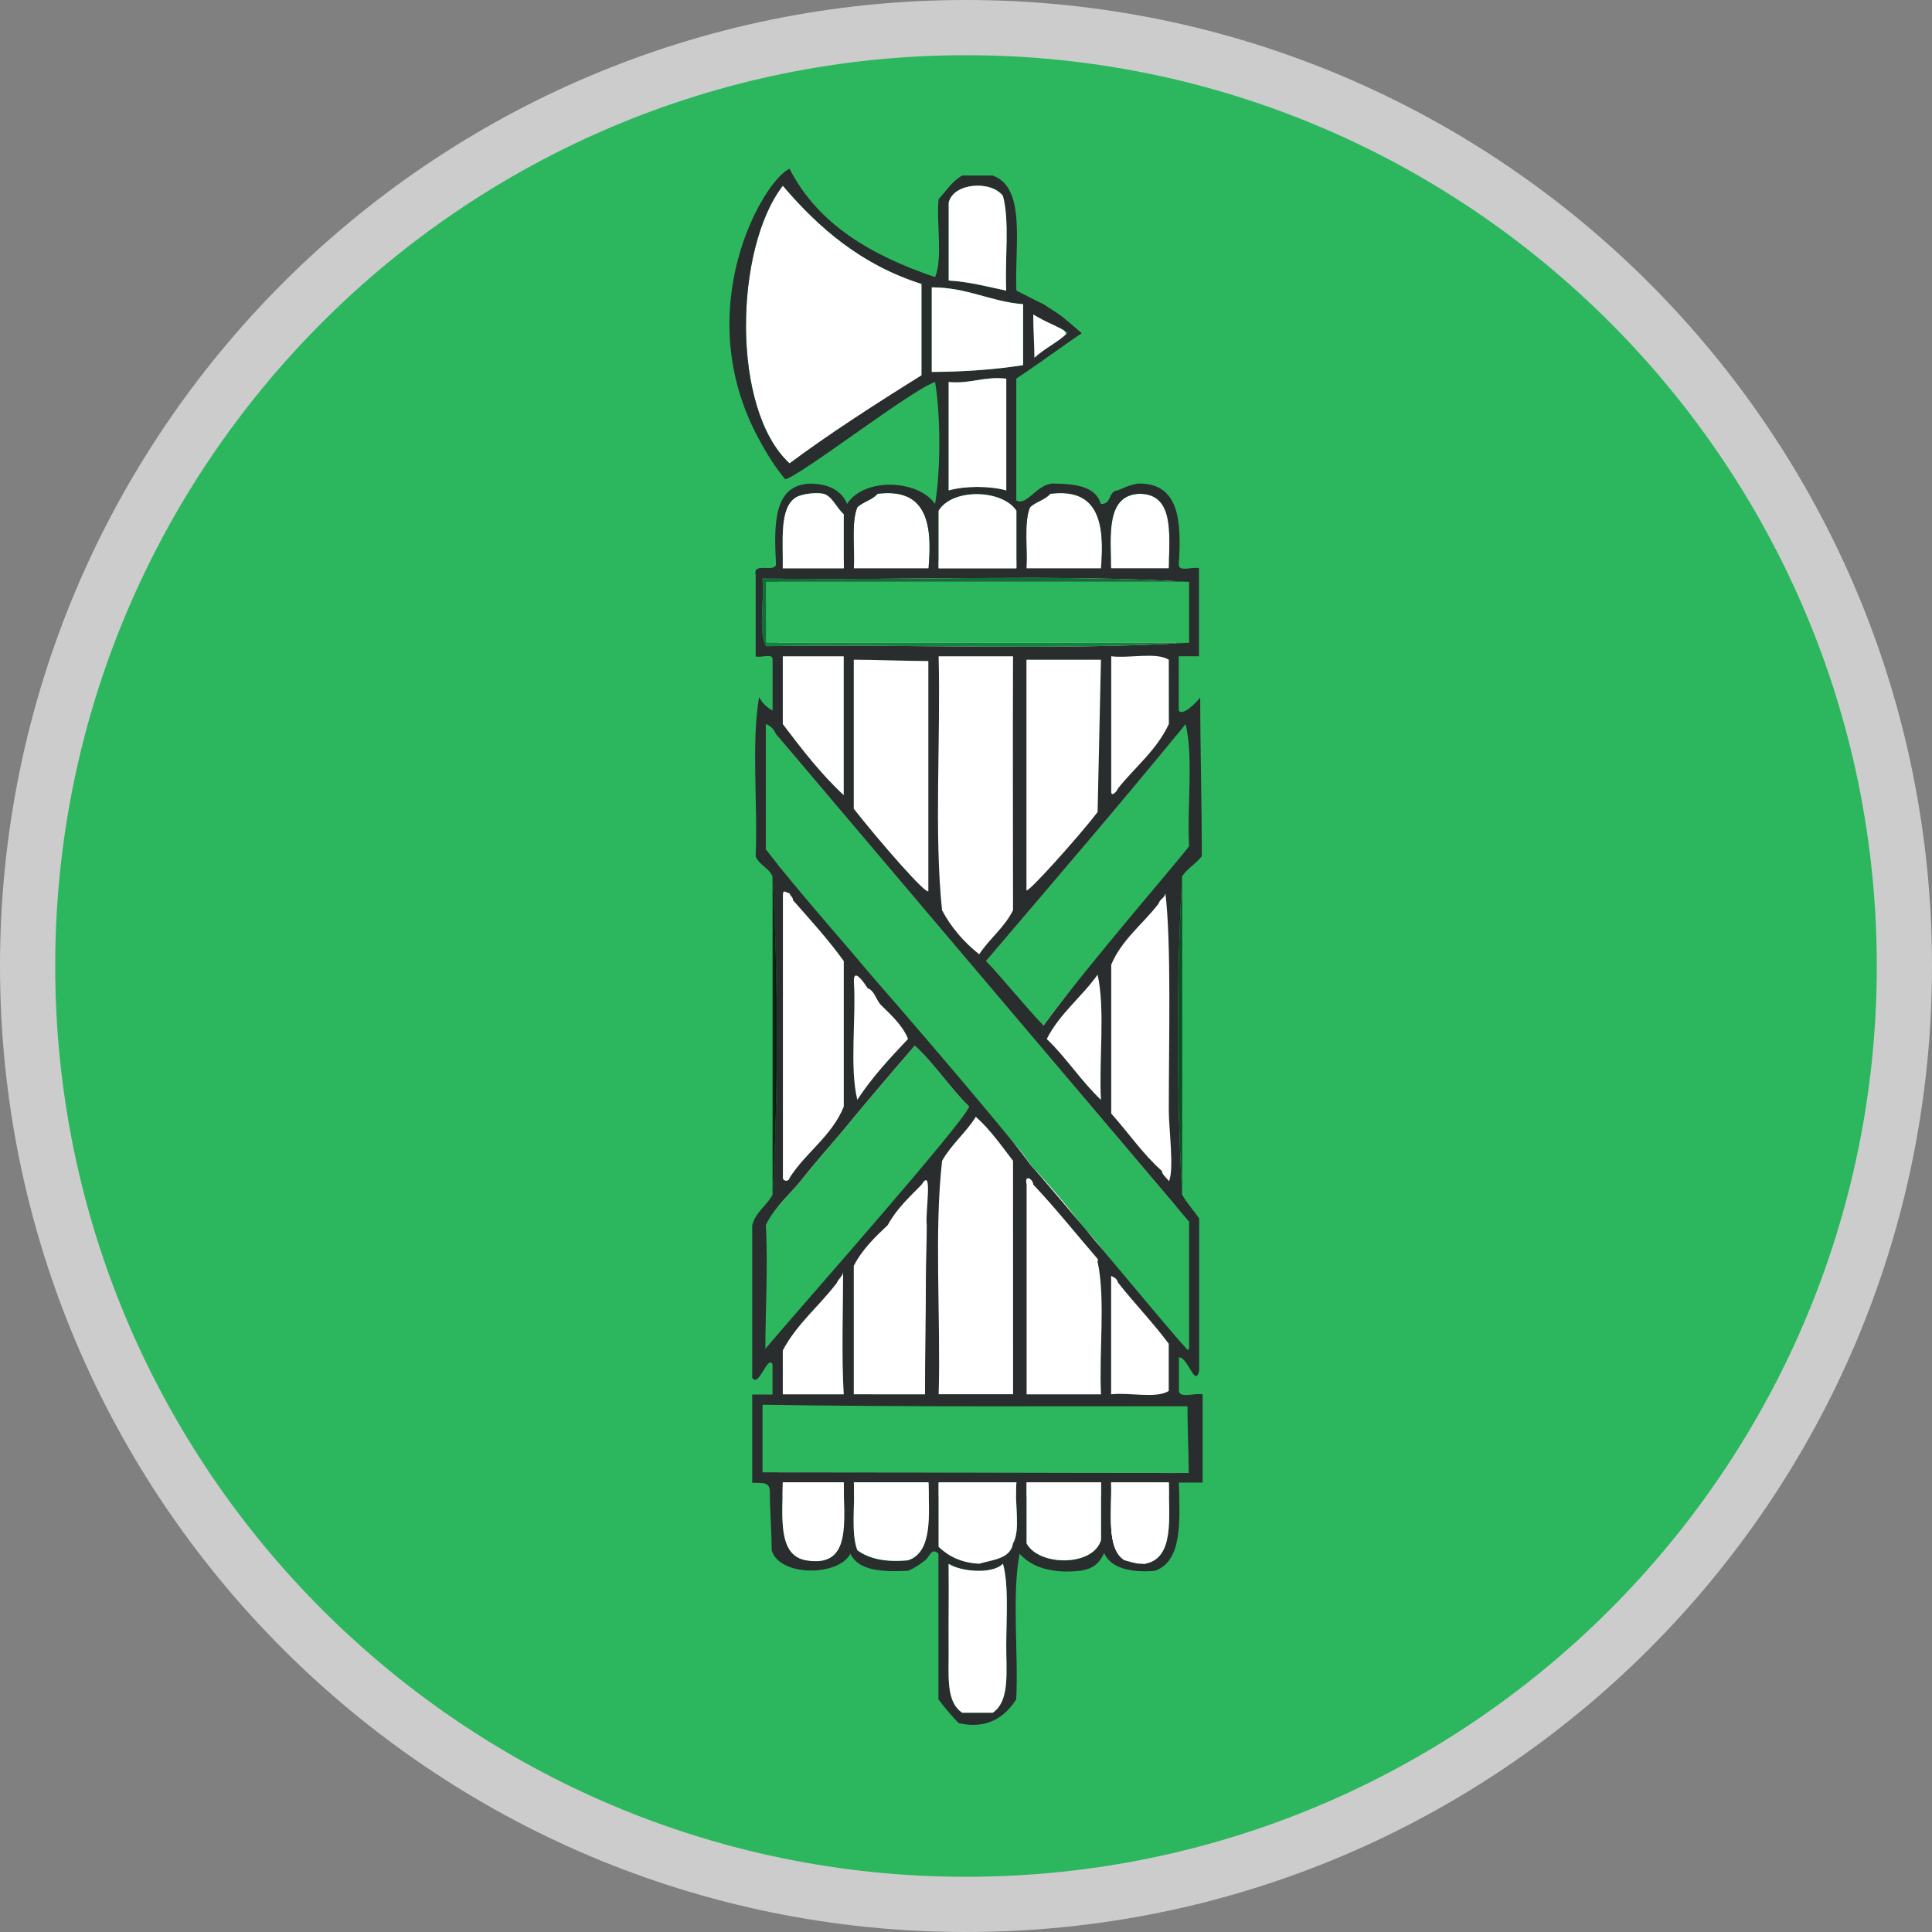 <?xml version="1.0" encoding="utf-8"?>
<!-- Generator: Adobe Illustrator 16.0.4, SVG Export Plug-In . SVG Version: 6.00 Build 0)  -->
<!DOCTYPE svg PUBLIC "-//W3C//DTD SVG 1.1//EN" "http://www.w3.org/Graphics/SVG/1.1/DTD/svg11.dtd">
<svg version="1.1" id="Layer_1" xmlns:x="http://ns.adobe.com/Extensibility/1.0/" xmlns:i="http://ns.adobe.com/AdobeIllustrator/10.0/" xmlns:graph="http://ns.adobe.com/Graphs/1.0/"
	 xmlns="http://www.w3.org/2000/svg" xmlns:xlink="http://www.w3.org/1999/xlink" x="0px" y="0px" width="35px" height="35px"
	 viewBox="0 0 35 35" enable-background="new 0 0 35 35" xml:space="preserve">
<rect x="0" y="0" width="35" height="35" fill="#808080" stroke="none"/>
<g id="Ebene_2">
	<circle fill="#2CB75E" cx="17.438" cy="17.437" r="16.688"/>
</g>
<g>
	<rect x="14.096" y="10.162" fill="#FFFFFF" width="7.208" height="16.928"/>
	<polygon fill="#FFFFFF" points="19.339,6.099 18.713,6.544 18.663,5.687 19.189,5.818 	"/>
	<path fill="#2CB75E" d="M13.875,11.645c0-0.368,0-0.737,0-1.104c2.555,0,5.111,0,7.667,0c0,0.367,0,0.736,0,1.104
		C18.984,11.645,16.43,11.645,13.875,11.645z"/>
	<path fill="#11843D" d="M13.875,11.707c0-0.021,0-0.042,0-0.062c2.555,0,5.111,0,7.667,0
		C19.107,11.788,16.409,11.665,13.875,11.707z"/>
	<path fill="#2CB75E" d="M21.549,26.688c-2.554,0-5.195-0.008-7.751-0.008c0-0.367,0.016-0.865,0.016-1.232
		c2.575-0.008,5.17-0.018,7.729-0.018C21.542,25.797,21.549,26.318,21.549,26.688z"/>
	<path fill="#FFFFFF" d="M16.697,5.143c0,0.552,0,1.104,0,1.656c-0.799,0.522-1.319,0.859-2.393,1.596
		c-1.065-0.981-0.999-3.897-0.121-5.031C14.839,4.136,15.609,4.798,16.697,5.143z"/>
	<path fill="#FFFFFF" d="M16.819,10.295c-0.45,0-0.901,0-1.351,0c0.019-0.372-0.048-0.826,0.062-1.104
		c0.103-0.102,0.275-0.133,0.367-0.246C16.766,8.836,16.901,9.458,16.819,10.295z"/>
	<path fill="#FFFFFF" d="M19.945,10.295c-0.45,0-0.899,0-1.35,0c0.02-0.372-0.051-0.826,0.062-1.104
		c0.104-0.102,0.275-0.133,0.367-0.246C19.895,8.835,20.018,9.467,19.945,10.295z"/>
	<path fill="#FFFFFF" d="M21.174,10.295c-0.348,0-0.697,0-1.043,0c-0.015-0.626-0.083-1.311,0.493-1.349
		C21.27,8.931,21.188,9.646,21.174,10.295z"/>
	<path fill="#FFFFFF" d="M14.181,11.89c0.368,0,0.735,0,1.104,0c0,0.838,0,1.677,0,2.515c-0.414-0.383-0.759-0.835-1.104-1.287
		C14.181,12.708,14.181,12.3,14.181,11.89z"/>
	<path fill="#2CB75E" d="M21.542,24.343c0.007,0.152,0,0.168-0.101,0.036c-0.055-0.027-0.662-0.729-0.817-0.917
		c-0.358-0.34-0.624-0.868-0.981-1.205c-0.308-0.413-0.637-0.796-0.982-1.164c-0.198-0.325-0.477-0.553-0.736-0.86
		c-0.077-0.092-0.253-0.106-0.257-0.233c-0.705-0.704-1.285-1.562-1.94-2.312c-0.638-0.754-1.245-1.517-1.851-2.299
		c0-0.757,0-1.514,0-2.27c0.088,0.035,0.15,0.095,0.184,0.185c2.497,2.942,4.988,5.886,7.483,8.832
		C21.542,22.871,21.542,23.607,21.542,24.343z"/>
	<path fill="#2CB75E" d="M18.902,18.577c-0.289-0.076-0.927-0.912-1.042-1.167c1.213-1.427,2.436-2.84,3.616-4.293
		c0.146,0.614,0.023,1.493,0.064,2.208c0,0.041,0,0.081,0,0.122c-0.053,0.012-0.062,0.062-0.125,0.062
		C20.629,16.578,19.688,17.499,18.902,18.577z"/>
	<path fill="#FFFFFF" d="M16.451,18.82c-0.329,0.349-0.653,0.695-0.92,1.104c-0.144-0.592-0.021-1.452-0.063-2.146
		c-0.009-0.27,0.208,0.056,0.248,0.123c0.134,0.049,0.151,0.213,0.244,0.307C16.146,18.393,16.342,18.562,16.451,18.82z"/>
	<path fill="#FFFFFF" d="M18.965,18.82c0.235-0.461,0.631-0.76,0.922-1.164c0.141,0.632,0.021,1.533,0.059,2.268
		C19.588,19.588,19.32,19.164,18.965,18.82z"/>
	<path fill="#2CB75E" d="M17.556,20.047c-0.076,0.275-3.043,3.729-3.65,4.448c-0.144-0.613,0.01-1.584-0.031-2.302
		c0.164-0.346,0.456-0.564,0.674-0.855c0.223-0.271,0.445-0.537,0.675-0.8c0.442-0.538,0.895-1.067,1.349-1.595
		C16.935,19.275,17.205,19.701,17.556,20.047z"/>
	<path fill="#292D2D" d="M13.752,12.626c0.056,0.109,0.137,0.189,0.244,0.246c0-0.306,0-0.614,0-0.919
		c0.011-0.133-0.217-0.028-0.306-0.062c0-0.491,0-0.982,0-1.473c-0.056-0.241,0.323-0.044,0.368-0.184
		c-0.037-0.732-0.053-1.444,0.614-1.473c0.344,0.004,0.571,0.123,0.674,0.368c0.303-0.48,1.279-0.447,1.594,0
		c0.102-0.598,0.102-1.608,0-2.208c-0.417,0.133-2.397,1.67-2.714,1.763c-0.168-0.198-0.333-0.46-0.474-0.721
		c-1.288-2.361,0.081-4.701,0.551-4.906c0.519,1.016,1.493,1.574,2.637,1.964c0.143-0.349,0.022-0.961,0.063-1.411
		c0.136-0.149,0.246-0.327,0.428-0.43c0.186,0,0.367,0,0.552,0c0.619,0.222,0.392,1.286,0.43,2.085
		c0.165,0.081,0.312,0.161,0.489,0.245c0.35,0.22,0.357,0.236,0.695,0.527c-0.173,0.109-0.658,0.469-1.186,0.822
		c0,0.737,0,1.473,0,2.208c0.193,0.109,0.381-0.313,0.676-0.307c0.402,0.006,0.764,0.052,0.855,0.368
		c0.201,0.017,0.131-0.238,0.31-0.245c0.113-0.048,0.224-0.102,0.368-0.123c0.748-0.012,0.787,0.685,0.734,1.473
		c0.01,0.135,0.262,0.026,0.367,0.061c0,0.533,0,1.063,0,1.595c-0.123,0-0.246,0-0.367,0c0,0.328,0,0.655,0,0.981
		c0.064,0.118,0.326-0.15,0.389-0.235c0,0.911,0.029,1.933,0.029,2.874c-0.092,0.13-0.271,0.227-0.357,0.368
		c-0.102,1.779-0.102,3.988,0,5.764c0.088,0.159,0.209,0.285,0.309,0.433c0,0.919,0,1.839,0,2.761
		c-0.074,0.312-0.203-0.252-0.367-0.246c0,0.204,0,0.408,0,0.613c0.024,0.139,0.301,0.023,0.43,0.06c0,0.534,0,1.065,0,1.597
		c-0.143,0-0.285,0-0.43,0c0.017,0.693,0.067,1.418-0.432,1.597c-0.427,0.041-0.807-0.047-0.922-0.321
		c-0.089,0.189-0.199,0.284-0.428,0.321c-0.526,0.056-0.877-0.062-1.105-0.308c-0.141,0.758-0.019,1.778-0.06,2.637
		c-0.212,0.334-0.541,0.545-1.043,0.432c-0.129-0.134-0.252-0.279-0.366-0.432c0-0.876,0-1.758,0-2.637
		c-0.132-0.123-0.149,0.052-0.247,0.123c-0.117,0.086-0.185,0.138-0.305,0.185c-0.479,0.024-0.898-0.002-1.043-0.308
		c-0.219,0.412-1.283,0.42-1.427-0.064c0-0.368-0.033-0.705-0.033-1.074c-0.009-0.175-0.145-0.139-0.319-0.148
		c0-0.531,0-1.062,0-1.598c0.124,0,0.246,0,0.368,0c0-0.182,0-0.365,0-0.551c-0.095-0.169-0.25,0.439-0.368,0.246
		c0-0.92,0-1.838,0-2.762c0.063-0.244,0.261-0.35,0.368-0.553c0.103-1.775,0.103-3.983,0-5.763
		c-0.063-0.162-0.243-0.207-0.306-0.368C13.731,14.569,13.608,13.464,13.752,12.626z M17.186,3.67c0,0.47,0,0.941,0,1.411
		c0.384,0.024,0.704,0.113,1.042,0.184c-0.028-0.563,0.064-1.253-0.061-1.717C17.951,3.262,17.27,3.312,17.186,3.67z M14.181,3.364
		c-0.876,1.134-0.944,4.049,0.122,5.031c0.654-0.492,1.564-1.083,2.393-1.596c0-0.552,0-1.104,0-1.656
		C15.609,4.798,14.839,4.136,14.181,3.364z M16.879,5.205c0,0.511,0,1.021,0,1.532c0.589-0.002,1.145-0.042,1.655-0.123
		c0-0.368,0-0.736,0-1.104C17.931,5.462,17.533,5.207,16.879,5.205z M18.718,5.695c0,0.306,0.021,0.556,0.021,0.786
		c0.209-0.187,0.428-0.279,0.601-0.452C19.193,5.917,18.961,5.849,18.718,5.695z M17.186,6.921c0,0.655,0,1.309,0,1.963
		c0.302-0.084,0.742-0.084,1.042,0c0-0.675,0-1.349,0-2.024C17.816,6.814,17.592,6.958,17.186,6.921z M15.285,9.315
		c-0.131-0.115-0.21-0.331-0.369-0.37c-0.12-0.029-0.382-0.002-0.491,0.062c-0.313,0.185-0.236,0.803-0.244,1.287
		c0.368,0,0.735,0,1.104,0C15.285,9.968,15.285,9.64,15.285,9.315z M15.898,8.946c-0.093,0.112-0.264,0.144-0.367,0.246
		c-0.111,0.277-0.043,0.732-0.062,1.104c0.45,0,0.9,0,1.351,0C16.901,9.458,16.766,8.836,15.898,8.946z M17.004,9.253
		c0,0.347,0,0.695,0,1.042c0.469,0,0.94,0,1.409,0c0-0.347,0-0.695,0-1.042C18.161,8.864,17.25,8.84,17.004,9.253z M19.027,8.946
		c-0.094,0.112-0.266,0.144-0.368,0.246c-0.111,0.277-0.042,0.732-0.062,1.104c0.448,0,0.897,0,1.348,0
		C20.018,9.467,19.895,8.835,19.027,8.946z M20.622,8.946c-0.576,0.039-0.507,0.723-0.493,1.349c0.348,0,0.697,0,1.044,0
		C21.188,9.646,21.27,8.931,20.622,8.946z M13.875,11.707c2.534-0.042,5.234,0.081,7.667-0.062c0-0.369,0-0.737,0-1.104
		c-2.453-0.144-5.174-0.02-7.729-0.06C13.852,10.868,13.732,11.418,13.875,11.707z M14.181,13.118
		c0.344,0.453,0.69,0.904,1.104,1.287c0-0.837,0-1.677,0-2.515c-0.369,0-0.736,0-1.104,0C14.181,12.3,14.181,12.708,14.181,13.118z
		 M15.467,11.951c0,0.9,0,1.798,0,2.7c0.394,0.507,1.396,1.672,1.351,1.473c0-1.412,0-2.739,0-4.149
		C16.404,11.974,15.837,11.951,15.467,11.951z M18.352,11.89c-0.449,0-0.897,0-1.348,0c0.039,1.513-0.084,3.19,0.062,4.6
		c0.169,0.319,0.4,0.58,0.673,0.798c0.187-0.284,0.457-0.484,0.613-0.798C18.352,15.094,18.346,13.493,18.352,11.89z M19.945,11.951
		c-0.422,0-1.006,0-1.35,0c0,1.287,0,2.576,0,3.865c0,0.102,0,0.205,0,0.308c-0.012,0.102,0.942-0.96,1.289-1.412 M21.174,11.951
		c-0.229-0.142-0.714-0.021-1.043-0.062c0,0.774,0,1.809,0,2.454c0,0.095,0.092,0.013,0.123-0.061c0.309-0.388,0.7-0.69,0.921-1.166
		C21.174,12.728,21.174,12.34,21.174,11.951z M21.542,22.133c-2.496-2.943-4.988-5.889-7.484-8.832
		c-0.035-0.089-0.096-0.15-0.185-0.185c0,0.755,0,1.513,0,2.27c0.606,0.782,1.266,1.514,1.901,2.271
		c0.658,0.752,2.685,3.109,2.884,3.436c0.347,0.367,2.732,3.256,2.787,3.281c0.078,0.1,0.103,0.121,0.097-0.031
		C21.542,23.607,21.542,22.871,21.542,22.133z M21.542,15.326c-0.041-0.716,0.081-1.594-0.063-2.208
		c-1.183,1.453-2.403,2.866-3.617,4.293c0.236,0.235,0.756,0.878,1.042,1.167C19.688,17.499,21.542,15.366,21.542,15.326z
		 M14.365,16.307c0.001-0.062-0.05-0.073-0.061-0.123c-0.077-0.014-0.125-0.095-0.121,0.062c0,0.123,0,0.244,0,0.367
		c0,1.577,0,3.147,0,4.725c0,0.062,0.106,0.078,0.121,0c0.295-0.464,0.763-0.752,0.982-1.291c0-0.878,0-1.758,0-2.636
		C15.002,17.017,14.682,16.667,14.365,16.307z M21.051,21.215c-0.019,0.045,0.131,0.171,0.123,0.186c0.102-0.195,0-0.938,0-1.291
		c0-1.278,0.047-3.007-0.061-3.925c-0.018,0.088-0.102,0.103-0.125,0.186c-0.282,0.37-0.661,0.643-0.857,1.104
		c0,0.899,0,1.797,0,2.698C20.439,20.516,20.704,20.908,21.051,21.215z M15.96,18.207c-0.093-0.093-0.11-0.257-0.244-0.306
		c-0.039-0.066-0.256-0.393-0.247-0.123c0.042,0.695-0.081,1.553,0.062,2.146c0.266-0.408,0.592-0.756,0.92-1.104
		C16.342,18.562,16.146,18.393,15.96,18.207z M19.945,19.925c-0.039-0.735,0.08-1.636-0.061-2.268
		c-0.287,0.405-0.686,0.702-0.921,1.165C19.32,19.164,19.588,19.588,19.945,19.925z M16.572,18.943
		c-0.454,0.527-0.907,1.057-1.349,1.595c-0.229,0.263-0.453,0.528-0.675,0.8c-0.219,0.291-0.511,0.51-0.674,0.855
		c0.041,0.718-0.009,1.611-0.009,2.242c0.608-0.723,3.614-4.113,3.69-4.39C17.205,19.701,16.935,19.275,16.572,18.943z
		 M18.352,21.029c-0.213-0.276-0.413-0.567-0.674-0.797c-0.179,0.287-0.442,0.498-0.611,0.797c-0.146,1.287-0.023,2.844-0.062,4.229
		c0.449,0,0.899,0,1.348,0C18.352,23.962,18.352,22.329,18.352,21.029z M16.757,25.26c0-0.734,0.016-1.337,0.016-2.066
		c0-0.35,0.016-0.65,0.016-1c-0.03-0.226,0.117-1.076-0.092-0.735c-0.223,0.229-0.457,0.442-0.615,0.735
		c-0.232,0.219-0.462,0.439-0.615,0.738c0,0.776,0,1.555,0,2.327C15.898,25.26,16.328,25.26,16.757,25.26z M18.718,21.459
		c0-0.095-0.165-0.202-0.12,0c0,1.268,0,2.533,0,3.801c0.448,0,0.897,0,1.348,0c-0.038-0.773,0.082-1.714-0.059-2.389
		c-0.011-0.018,0.01-0.053,0-0.062C19.484,22.343,19.128,21.893,18.718,21.459z M14.181,24.464c0,0.267,0,0.531,0,0.796
		c0.368,0,0.735,0,1.104,0c-0.041-0.693-0.011-1.541-0.011-2.214c0,0.06-0.101,0.144-0.111,0.19
		C14.847,23.657,14.436,23.98,14.181,24.464z M20.254,23.236c-0.016-0.068-0.066-0.096-0.125-0.122c0,0.717,0,1.431,0,2.145
		c0.33-0.038,0.816,0.083,1.044-0.06c0-0.284,0-0.572,0-0.856C20.885,23.957,20.553,23.614,20.254,23.236z M21.512,25.475
		c-2.464,0-5.144,0.014-7.698-0.027c0,0.408,0,0.816,0,1.225c2.505,0,5.274,0.012,7.722,0.012
		C21.533,26.314,21.512,25.846,21.512,25.475z M15.285,26.855c-0.369,0-0.736,0-1.104,0c-0.002,0.612-0.102,1.328,0.429,1.41
		C15.444,28.406,15.279,27.545,15.285,26.855z M16.451,28.268c0.443-0.15,0.378-0.808,0.368-1.412c-0.45,0-0.9,0-1.351,0
		c0.023,0.408-0.054,0.916,0.063,1.228C15.741,28.24,16.046,28.305,16.451,28.268z M17.739,28.329
		c0.252-0.074,0.566-0.089,0.613-0.367c0.145-0.247,0.021-0.755,0.062-1.104c-0.47,0-0.94,0-1.409,0c0,0.39,0,0.777,0,1.166
		C17.182,28.191,17.41,28.311,17.739,28.329z M18.598,27.962c0.221,0.411,1.205,0.427,1.348-0.062c0-0.348,0-0.692,0-1.043
		c-0.449,0-0.898,0-1.348,0C18.598,27.225,18.598,27.592,18.598,27.962z M21.174,26.855c-0.348,0-0.697,0-1.043,0
		c0.016,0.537-0.097,1.201,0.245,1.41c0.188-0.043,0.226,0.063,0.369,0.062C21.279,28.23,21.174,27.492,21.174,26.855z
		 M17.186,28.329c0,0.041,0,0.081,0,0.124c0.005,0.438-0.004,0.936,0,1.408c0.005,0.484-0.059,0.961,0.246,1.166
		c0.186,0,0.367,0,0.552,0c0.313-0.215,0.243-0.725,0.245-1.228c0.002-0.522,0.047-1.099-0.06-1.472
		C17.974,28.529,17.396,28.469,17.186,28.329z"/>
	<path fill="#FFFFFF" d="M15.285,10.295c-0.369,0-0.736,0-1.104,0c0.008-0.485-0.069-1.104,0.244-1.287
		c0.109-0.064,0.372-0.091,0.491-0.062c0.158,0.038,0.237,0.255,0.369,0.37C15.285,9.64,15.285,9.968,15.285,10.295z"/>
	<path fill="#0B4E25" d="M21.417,15.877c0,1.922,0,3.844,0,5.764C21.314,19.865,21.314,17.657,21.417,15.877z"/>
	<path fill="#FFFFFF" d="M20.744,28.329c-0.145,0.001-0.182-0.106-0.369-0.062c-0.342-0.209-0.229-0.875-0.246-1.41
		c0.348,0,0.697,0,1.044,0C21.174,27.492,21.279,28.23,20.744,28.329z"/>
	<path fill="#FFFFFF" d="M15.531,28.082c-0.117-0.312-0.04-0.816-0.062-1.227c0.45,0,0.9,0,1.351,0
		c0.011,0.604,0.075,1.261-0.368,1.41C16.046,28.305,15.741,28.24,15.531,28.082z"/>
	<path fill="#FFFFFF" d="M17.004,28.021c0-0.388,0-0.775,0-1.166c0.469,0,0.94,0,1.409,0c-0.041,0.352,0.082,0.857-0.062,1.105
		c-0.047,0.279-0.36,0.293-0.614,0.367C17.41,28.311,17.182,28.191,17.004,28.021z"/>
	<path fill="#FFFFFF" d="M14.61,28.268c-0.53-0.084-0.431-0.799-0.429-1.412c0.368,0,0.735,0,1.104,0
		C15.279,27.545,15.444,28.406,14.61,28.268z"/>
	<path fill="#FFFFFF" d="M18.169,28.329c0.104,0.373,0.062,0.948,0.06,1.472c-0.002,0.504,0.067,1.012-0.245,1.227
		c-0.185,0-0.366,0-0.552,0c-0.304-0.205-0.24-0.68-0.246-1.164c-0.004-0.475,0.005-0.973,0-1.409c0-0.043,0-0.083,0-0.124
		C17.396,28.469,17.974,28.529,18.169,28.329z"/>
	<path fill="#FFFFFF" d="M18.169,3.549c0.126,0.464,0.031,1.154,0.06,1.716c-0.338-0.071-0.659-0.159-1.042-0.183
		c0-0.471,0-0.942,0-1.411C17.27,3.312,17.951,3.262,18.169,3.549z"/>
	<path fill="#FFFFFF" d="M18.534,5.511c0,0.196,0,0.392,0,0.588c0,0.171,0,0.344,0,0.516c-0.511,0.08-1.065,0.12-1.654,0.123
		c0-0.51,0-1.021,0-1.532C17.533,5.207,17.931,5.462,18.534,5.511z"/>
	<path fill="#FFFFFF" d="M18.23,6.86c0,0.675,0,1.349,0,2.024c-0.302-0.084-0.743-0.084-1.044,0c0-0.655,0-1.309,0-1.963
		C17.592,6.958,17.816,6.814,18.23,6.86z"/>
	<path fill="#FFFFFF" d="M18.413,9.253c0,0.347,0,0.695,0,1.042c-0.47,0-0.94,0-1.409,0c0-0.347,0-0.695,0-1.042
		C17.25,8.84,18.161,8.864,18.413,9.253z"/>
	<path fill="#FFFFFF" d="M18.598,26.855c0.448,0,0.897,0,1.348,0c0,0.352,0,0.696,0,1.043c-0.143,0.486-1.127,0.475-1.348,0.062
		C18.598,27.592,18.598,27.225,18.598,26.855z"/>
	<path fill="#052211" d="M13.996,15.877c0.103,1.779,0.103,3.988,0,5.764C13.996,19.721,13.996,17.798,13.996,15.877z"/>
	<path fill="#0F6F34" d="M13.875,11.707c-0.143-0.288-0.022-0.839-0.061-1.228c2.556,0.041,5.276-0.083,7.729,0.061
		c-2.557,0-5.111,0-7.667,0c0,0.367,0,0.736,0,1.104C13.875,11.665,13.875,11.685,13.875,11.707z"/>
	<path fill="#FFFFFF" d="M20.744,28.329c-0.145,0.001-0.146,0-0.369-0.062c-0.342-0.209-0.229-0.875-0.246-1.41"/>
</g>
<path id="border" fill="#CCCCCC" d="M17.5,1C26.6,1,34,8.402,34,17.5C34,26.6,26.6,34,17.5,34C8.402,34,1,26.6,1,17.5
	C1,8.402,8.402,1,17.5,1 M17.5,0C7.835,0,0,7.835,0,17.5S7.835,35,17.5,35S35,27.165,35,17.5S27.165,0,17.5,0L17.5,0z"/>
</svg>
